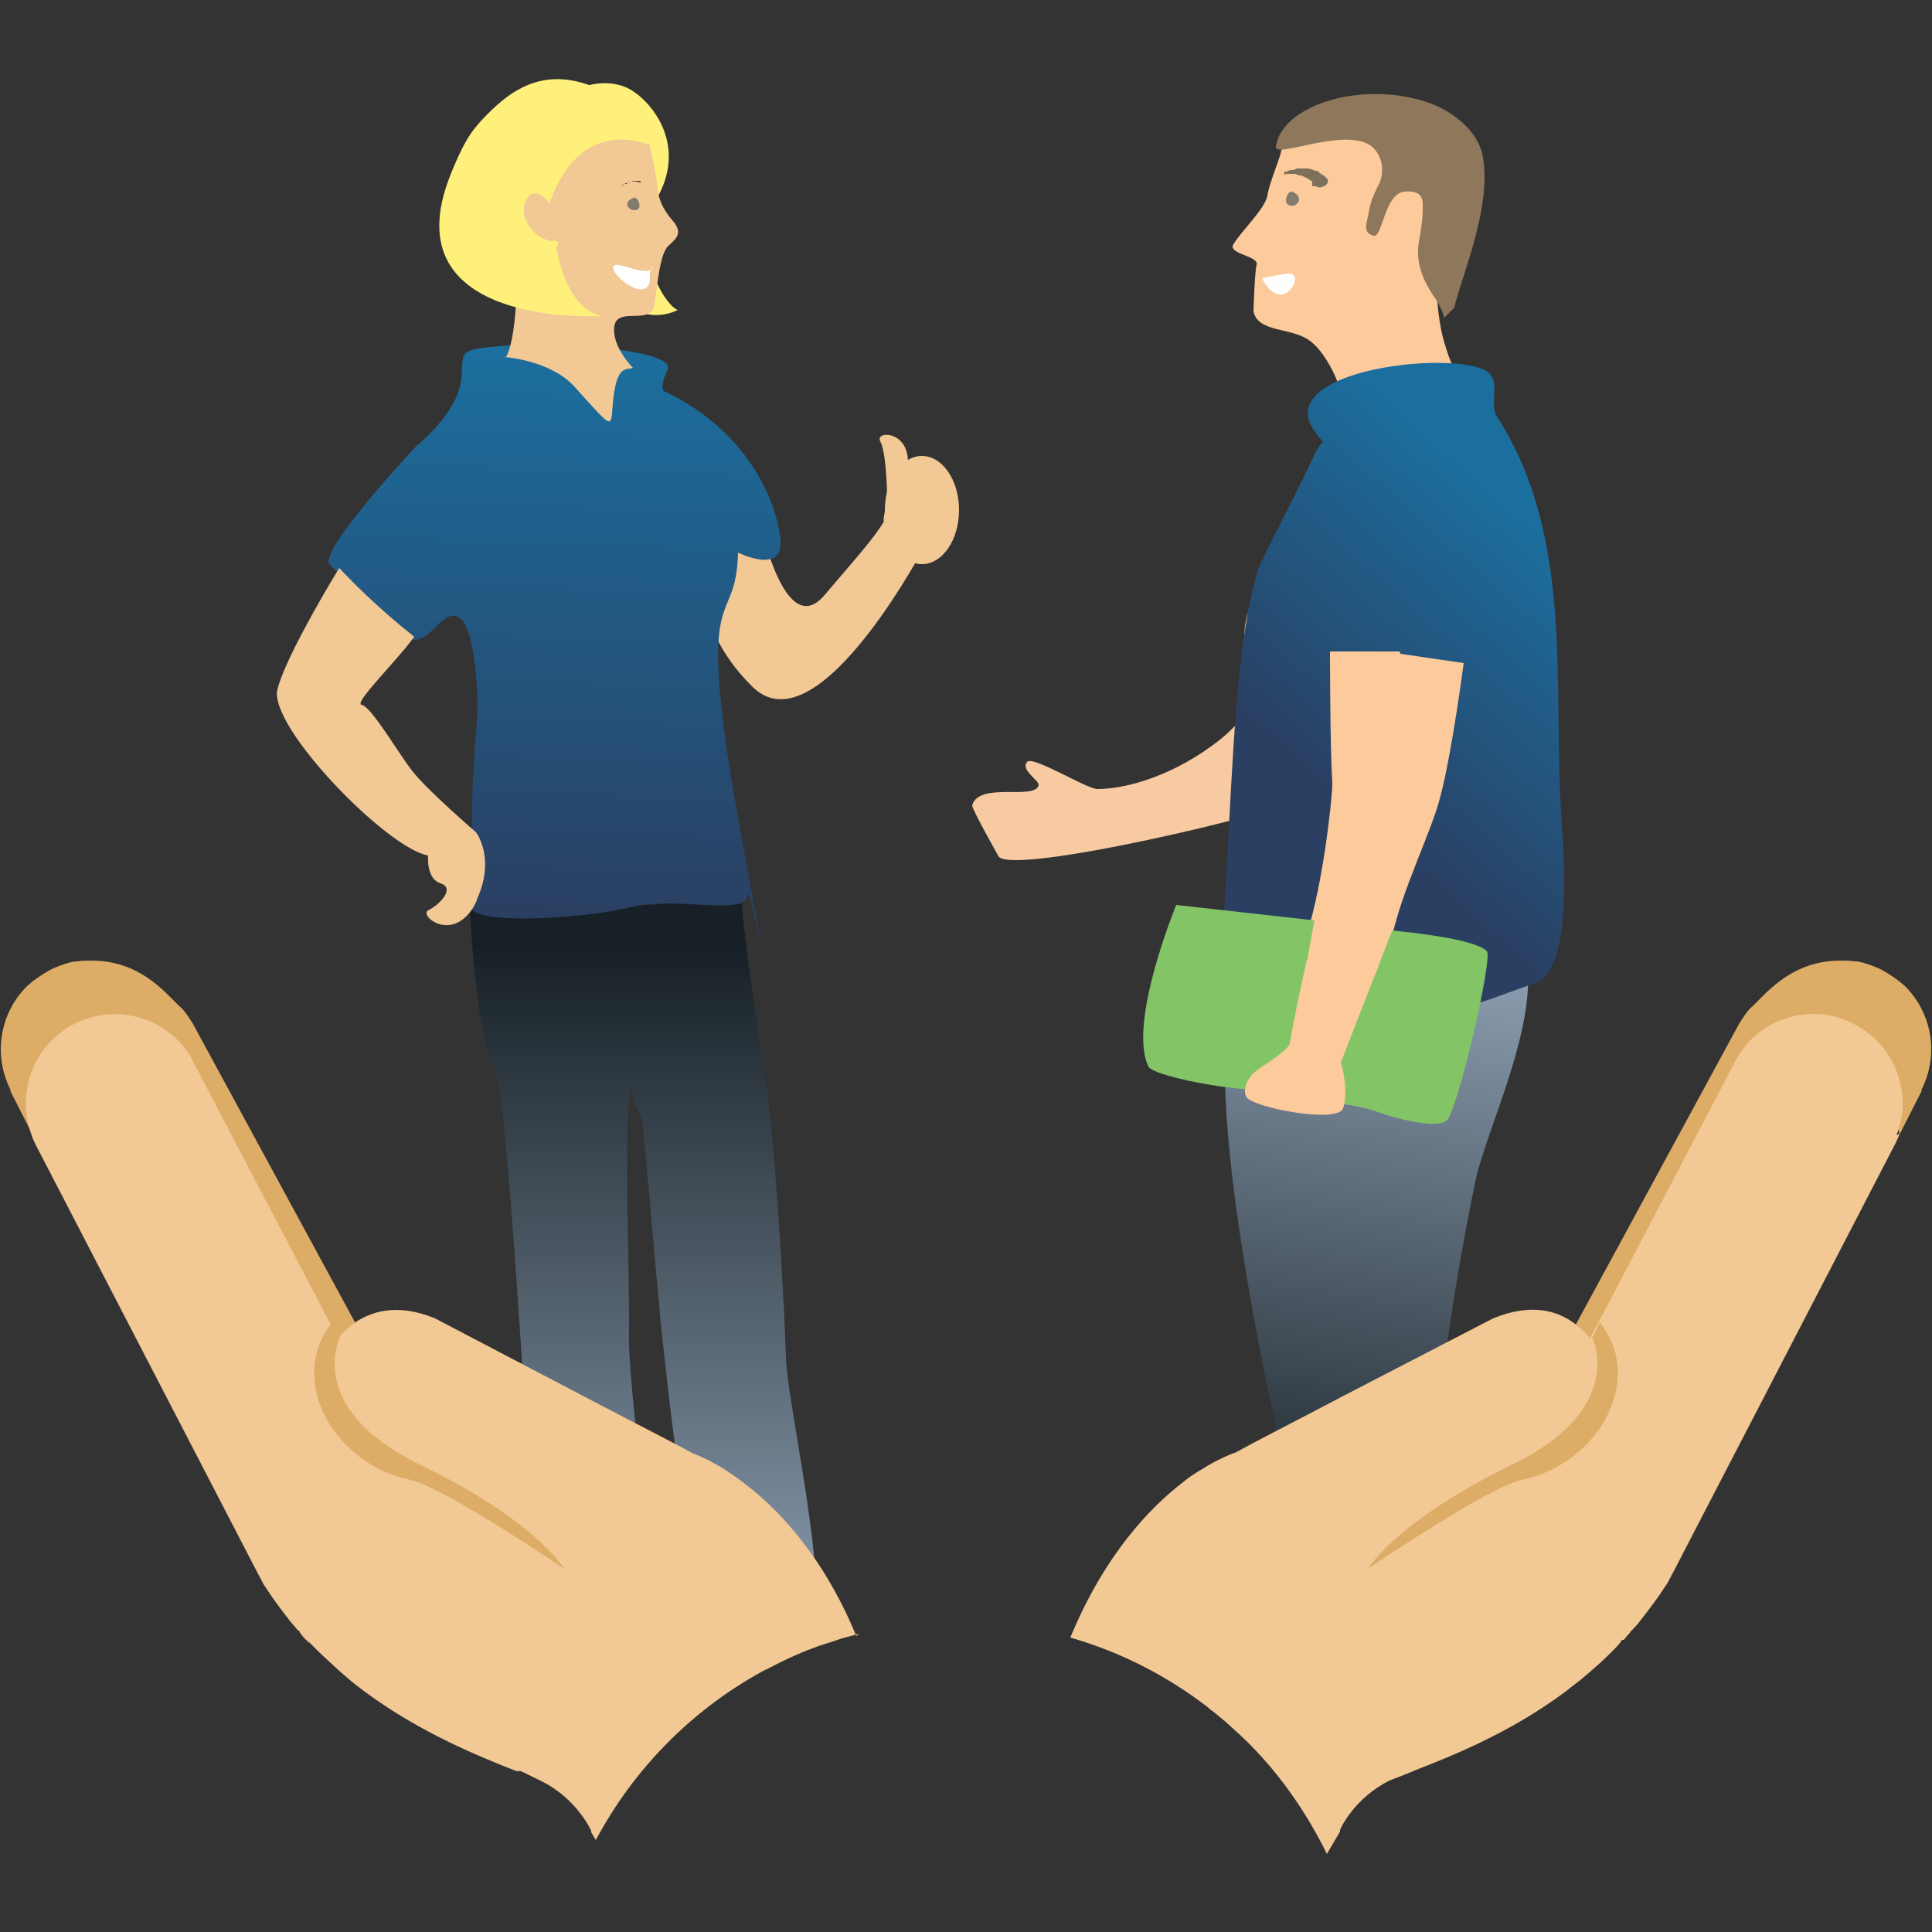 <?xml version="1.0" encoding="UTF-8"?>
<svg id="Calque_1" xmlns="http://www.w3.org/2000/svg" version="1.1" xmlns:xlink="http://www.w3.org/1999/xlink" viewBox="0 0 250 250">
  <rect x="0" y="0" width="250" height="250" fill="#333333" stroke="none"/>
  <!-- Generator: Adobe Illustrator 29.5.0, SVG Export Plug-In . SVG Version: 2.1.0 Build 137)  -->
  <defs>
    <style>
      .st0 {
        fill: #7f705c;
      }

      .st1 {
        fill: url(#Dégradé_sans_nom_211);
      }

      .st2 {
        fill: #fff07c;
      }

      .st3 {
        fill: #fff;
      }

      .st4 {
        fill: #f2c894;
      }

      .st5 {
        fill: url(#Dégradé_sans_nom_23);
      }

      .st6 {
        fill: #625142;
      }

      .st7 {
        fill: #fffefe;
      }

      .st8 {
        fill: url(#Dégradé_sans_nom_231);
      }

      .st9 {
        fill: #dd9351;
      }

      .st10 {
        fill: #8e775a;
      }

      .st11 {
        fill: #8f7f62;
      }

      .st12 {
        fill: url(#Dégradé_sans_nom_21);
      }

      .st13 {
        fill: #fdca9b;
      }

      .st14 {
        fill: #f7caa2;
      }

      .st15 {
        fill: #ddad67;
      }

      .st16 {
        fill: #83c467;
      }

      .st17 {
        fill: #827b70;
      }
    </style>
    <linearGradient id="Dégradé_sans_nom_21" data-name="Dégradé sans nom 21" x1="-4899.5" y1="125.8" x2="-4888.1" y2="202.5" gradientTransform="translate(-4720.4) rotate(-180) scale(1 -1)" gradientUnits="userSpaceOnUse">
      <stop offset="0" stop-color="#8799ab"/>
      <stop offset="1" stop-color="#172026"/>
    </linearGradient>
    <linearGradient id="Dégradé_sans_nom_23" data-name="Dégradé sans nom 23" x1="-4892.8" y1="103" x2="-4922.1" y2="70.3" gradientTransform="translate(-4720.4) rotate(-180) scale(1 -1)" gradientUnits="userSpaceOnUse">
      <stop offset="0" stop-color="#2a3f62"/>
      <stop offset="1" stop-color="#1b6f9f"/>
    </linearGradient>
    <linearGradient id="Dégradé_sans_nom_211" data-name="Dégradé sans nom 21" x1="83" y1="208.8" x2="83" y2="122.5" gradientTransform="matrix(1,0,0,1,0,0)" xlink:href="#Dégradé_sans_nom_21"/>
    <linearGradient id="Dégradé_sans_nom_231" data-name="Dégradé sans nom 23" x1="70.1" y1="118.9" x2="72.7" y2="44.5" gradientTransform="matrix(1,0,0,1,0,0)" xlink:href="#Dégradé_sans_nom_23"/>
  </defs>
  <g>
    <path class="st13" d="M183.8,214l-1.2-.4c.6,0,1,.1,1.2.4Z"/>
    <path class="st13" d="M197.1,121.6c-1.7,2.4-3.8,4.7-5.5,8,0,0,0,0,0,.1h0c-.6,1.2-1.2,2.5-1.7,4-.5,1.6-2.1,4-2.7,6.2-.4,1.7-.6,3.5-.7,5.4-.2,4.8.5,10.5.4,17.4,0,4-.3,8.4-1.2,13.4-1,5.7-1.6,11.2-2.1,16.2-.7,7.4-1,13.8-1.5,18.6,0,.9-.2,1.7-.3,2.5l.9.3c-2.4-.1-8,1-12.4,1.7-.9-.8-1.7-1.5-2.7-2.2,1.3-.5,2.7-.9,3.9-1.2,1.2-.4,2.1-.6,2.1-.6,0,0-.7-9.3-1.9-18.1-.7-5.5-1.7-10.9-2.8-13.6-.6-1.6-1.2-4-1.8-6.9-1.5-7.8-2.8-19.4-4.4-29.9,0-.6-.2-1.2-.3-1.8,0-.6-.2-1.3-.3-1.9,0-.4-.1-.7-.2-1.1l.4-9.8v-1.9c0,0,.3-5.8.3-5.8,0,0-.1-.9-.4-2.2-.5-3.1-1.4-8.6-1.7-12.2-.2-1.7-.2-2.9,0-3.3.6-1.5,1.1-.3,1.4-2.3.2-1.5,0-4.7-.4-8.3-.3-3.2-.6-6.7-.5-9.4,0-1.7.2-3.1.7-4.1,0,0,0-.1,0-.2,1.9-3.9,2.5-7,4.5-10,1.1-1.6,6.3-5.9,7.6-9.9.9-2.6-2.7-4.8-.5-6.6.4-.3.3-1.4-.2-2.6h0c-.7-1.9-2.1-4.3-3.6-5.4-2.4-1.8-6.7-1-7.3-3.8,0-.5.2-5.5.4-6,.4-1.2-3.8-1.4-3-2.7,1.2-1.9,4.1-4.6,4.4-6.3.3-1.8,1.5-4.4,1.8-5.8,0,0,0,0,0,0,.6-3.1,6.2-5.7,18.9-3.6,4.6.7.3,13.5,1.4,24.3.2,1.7.5,3.3,1,4.8.2.7.5,1.5.9,2.4,2.5,5.4,7.7,13.2,8.2,15.1,6.4,23,2.9,20.3,4.6,43.5.6,8.3-1.4,12.3-4,15.9Z"/>
    <path class="st12" d="M161.9,126.2c-9.2,4.5,3,58.3,5.2,67.3.6,2.3.8,17,2.8,17.9,4.1,1.9,13.7-1,13.7-1,0,0,1.1-15.1,1.3-16.9,1.8-16,2.9-25.5,6-40.6,1.6-7.7,10.1-23.7,5.5-32.7-1.8-3.6-18.3,4.1-18.3,5.7s3.3,3.7,2,7.1c-3,8.4-16-7.8-18.3-6.7Z"/>
    <path class="st9" d="M186.2,216.7s-1,.6-1.6.8c-.9.4-5.4.8-10.7,1.2-1.2-1.2-2.4-2.3-3.7-3.4-.9-.8-1.7-1.5-2.7-2.2,0,0-.2-.1-.3-.2.5-.2.9-.3,1.1-.4,2.5-1.2-5.8-19.1-3.4-20.2.6-.3,1.1-.3,1.7-.3,1.5,0,3.2.9,4.9,1.3,1.3.3,2.6.4,4-.1.6-.2,5.4-.7,7.9-.9.9,0,1.5-.1,1.5-.1,0,0,0,.2,0,.6,0,2.1-.1,9,.2,11.4.3,2.9,1,12.6,1,12.6Z"/>
    <path class="st7" d="M163.4,36.1c0,.2,0,0,.3.6,2.6,3.9,5.2-1.5,3.1-1.3-1.2.1-2.3.4-3.5.6h0Z"/>
    <path class="st14" d="M170.1,82.9c-1,.8,1-2-.8,0-2.3,2.7-8.5,10.5-11.3,12.7-6,4.8-12.3,6.5-16,6.5-1.4,0-8.4-4.4-9.1-3.5-.9,1,1.6,2.4,1.5,3-.5,2-7.7-.5-8.6,2.6-.1.4,3.3,6.4,3.4,6.6,1.6,2.6,36.8-5.7,39.5-7.6l1.4-20.5Z"/>
    <path class="st5" d="M181.2,84.6l8.2,1.2s-1.5,11.5-3,17.2c-1.1,4.5-4.9,11.9-6.3,18.3-.3,1.5-2.2,4.1-2,5.3,1.7,8.8,13.9,2.8,20.6.6,4.9-1.6,3.6-17.4,3.4-20.5-1.3-17.6,1.8-37-8.4-52.8-1-1.6.4-4.2-1-5.6-3.2-3.2-28.4-.7-22.6,7.5,1.7,2.4,1.2.4,0,3-2.1,4.7-6.9,13.5-7.3,14.9-2.8,8.9-3.3,25-4.1,39.3-.4,6.5-1,10.3,2.1,13.7,8.6,9.8,11.7-24.1,11.6-25.3-.3-4.8-.3-17.1-.3-17.1h9Z"/>
    <path class="st16" d="M180,120.4c2.2.2,11,1.1,12.4,2.7.8.9-3.8,20.7-5.2,21.9-1.4,1.2-7.3-.5-8.6-1-3-1.1-6.4-1.3-6.4-1.3l2.3-9,3.5-7.7,2-5.6Z"/>
    <path class="st16" d="M170.1,119.1l-17.9-2s-6.3,15.3-3.6,20.9c.7,1.5,15.1,3.9,16,2.7,2.5-3.3,3.7-10.7,4.5-16,.4-2.6,1-5.6,1-5.6Z"/>
    <path class="st13" d="M180.7,119l-7.2,18.5s1.1,3.4.3,5.9c-.7,2-11.1,0-12.4-1.3-.6-.6-.4-2.5,1.5-3.8,1.4-.9,3.9-2.6,4-3.3.5-3.2,2.2-10.8,2.2-10.8l11.5-5.2Z"/>
    <path class="st10" d="M188.2,39.7c1.1-4.4,5-13.4,3.6-19.8-.7-3.1-4-5.6-6.9-6.6-8.6-3-19.1.3-19.8,5.7-.2,1.7,10.4-3.3,13,.6,1.4,2,.4,4.1.4,4.1,0,0-1,1.8-1.3,3.3-.3,2-1,3,.5,3.5,1.2.4,1.4-5.4,4-5.7,2.7-.3,2.4,1.6,2.4,1.9,0,.9,0,1.9-.5,4.6-.5,3,.8,5.4,2.1,7.3.6.9.8,1.3,1.2,2.5l1.4-1.4Z"/>
    <path class="st0" d="M169.8,24.1h0c0-.1,0-.2,0-.2h0c0,0,0-.2,0-.2h0c0,0,0-.2,0-.2l-.3-.2-.3-.2-.4-.2-.4-.2h-.4c0-.1-.4-.2-.4-.2h-.4s-.4,0-.4,0h-.4c0,.2-.2.1-.2,0,0,0,0-.2,0-.3h.4c0-.1.4-.2.4-.2h.4c0,0,.4-.2.4-.2h.4s.5,0,.5,0h.5s.5.1.5.1l.5.2h.3c0,.1.3.3.3.3l.3.2.3.2.2.2.2.2c.1.3,0,.7-.5.9-.4.2-.8.2-1,0Z"/>
    <path class="st17" d="M167.2,24.8c-.5-.2-1.2,1.3-.5,1.7,1,.6,2.3-1,.5-1.7Z"/>
  </g>
  <g>
    <path class="st2" d="M75.3,11.3s2.9-1.2,5.7,0,8,6.9,4.2,14,1,14.4,2.5,14.8c0,0-4.1,2.4-7.9-1.9s-7.3-19.6-7.3-19.6l2.8-7.3Z"/>
    <path class="st4" d="M98.6,68.5s3.1,14.4,8.1,8.5c5-5.9,7.6-8.6,8.7-11.6l4.9,4.1s-14.3,27.8-22.9,19.4c-8.6-8.4-6.8-18-6.8-18l8-2.4Z"/>
    <path class="st11" d="M103,202.5s0,0,0,0c-2.9,1-5.7,2.3-8.4,3.7-.4.2-.8.4-1.3.7,0-.3,0-.6,0-.8,0-.7,0-1.1,0-1.1l9.7-2.5Z"/>
    <path class="st11" d="M82.4,204.7s1.7,7.1-.3,8.2-15.9,6.9-17.8,5,1-5.5,5.6-7.3c4.6-1.8,2.6-6.5,2.6-6.5l10,.6Z"/>
    <path class="st1" d="M105.4,201.7c-.8.3-1.6.5-2.4.8-2.9,1-5.7,2.3-8.4,3.7-.5,0-.9,0-1.3-.1-1.3-.1-2.1-.2-2.1-.2-2.4-6.1-4.2-20.4-5.6-33.8-1.4-14.3-2.3-27.6-2.8-28.1-.9-1.1-1.2-3.4-1.2-3.4-.9,4-.2,22.4-.2,29.5,0,.9,0,1.6,0,2.1-.3,4.4,2.5,27.5,3.3,32.8.2,1.3-.5,2-1.7,2.4-2.5.8-7.2,0-10.1-.6-1.4-.3-2.3-.6-2.3-.6-1.6-6.3-2.8-26.9-4-43.9-.9-12.3-1.8-22.8-2.8-24.6-1.9-3.4-2.7-14.8-3-19.7,0-1.4-.1-2.3-.1-2.3.1,0,.3.1.4.2.2,0,.5.2.7.3,4.3,1.5,13.5,1.3,21.3.9,1.1,0,2.2-.1,3.2-.2,5.6-.4,9.7-.9,9.7-.9,0,.2,0,.5,0,.8.2,4.5,2.7,20.6,2.7,20.6,1.6,8.1,2.9,33.8,3,38.3,0,2,1.1,8.2,2.1,14.4.7,4.3,1.3,8.7,1.6,11.8Z"/>
    <path class="st8" d="M95.5,71.4c-.2,10.8-5.9,2.1.3,36.1s1.2,5.7.9,8.4-9.2,0-15.2,1.5c-2.6.7-7.1,1.2-11.3,1.4-5.2.2-9.8-.2-9.3-1.8.3-1,.3-4.6.2-8.9-.2-7.9.8-15.3.7-17.3-.6-15.1-4.1-11-5.7-9.4-1.5,1.6-2.6,1.4-2.6,1.4-.2-.2-.4-.3-.6-.5-4.9-3.8-8.1-7-9.5-8.5-.6-.6-.9-1-.9-1-.2-2.8,11.4-15.1,11.4-15.1,0,0,5-4,5.7-8.1.7-4.2-1.2-4.3,6.1-4.9,7.3-.6,21.8.7,20.7,3.1-1.1,2.3-.5,2.8-.5,2.8,11.3,5.3,14.8,15,15.1,19.4s-5.5,1.5-5.5,1.5Z"/>
    <path class="st4" d="M65.3,46.2s5.9.4,9,3.8c5.6,6.2,4.6,5.4,5.1,1.3.5-4.1,1.7-3.4,2.5-3.7,0,0-2.8-2.8-2.4-5.4s4.8,0,5.2-2.8.7-6.6,1.8-7.6c1.1-1,1.9-1.7.5-3.3-2.1-2.4-1.9-4.4-1.9-4.4,0,0-1-6.2-1.5-6.5s-10.5-3-10.5-3l-9.7,5.6-1.9,9.8,5.4,5.6s0,8.5-1.5,10.7Z"/>
    <path class="st17" d="M82,25.6c.5-.2,1.1,1.2.5,1.5-.9.5-2.2-.9-.5-1.5Z"/>
    <path class="st3" d="M84.4,34.5c-.3,1.5-4-.5-4.8-.2-1.5.5,4,5.3,4.5,2,0-.3,0-.7,0-1l.2-.8Z"/>
    <path class="st4" d="M61.7,116.5c-.3.7-.7,1.4-1.2,1.9-2.8,3-6.2,0-5.1-.6,1.6-.8,3.5-2.9,1.6-3.5-1.9-.6-1.6-3.6-1.6-3.6-5.3-.9-20.7-16.7-19.5-21.5.9-3.6,5.6-11.8,8-15.7,1.5,1.6,4.8,5,9.7,8.9-2.4,3.3-7.9,8.6-6.8,8.8,1.3.3,4.7,6.2,6.5,8.5,1.8,2.4,8.3,8,8.3,8,.2.3.4.6.5.9,1,2.2.9,5-.4,7.8Z"/>
    <path class="st6" d="M82.7,23.6h-.2c0-.1-.2-.1-.2-.1h-.2s-.3,0-.3,0h-.3c0,0-.3.2-.3.2h-.3c0,.1-.3.3-.3.3l-.3.2-.2.2-.2.2-.2.2s0,0,0,0c0,0,0,0,0,0l.2-.2.2-.2.2-.2.2-.2.3-.2h.3c0-.1.3-.3.3-.3h.3c0,0,.3-.1.3-.1h.3s.3,0,.3,0h.3c0,.1,0,.2,0,.2,0,0,0,0,0,0Z"/>
    <ellipse class="st4" cx="119.3" cy="66" rx="4.8" ry="7"/>
    <path class="st2" d="M71.1,26.4c-.6-1.1-2.5-2.5-3.2,0-.7,2.5,2,5,4,4.8s-5.8,8.1-8.4,5.7c-4.6-4.3-5-17.3-1.4-21.1,3.6-3.9,8.3-7.9,16.2-3.9,7.9,3.9,5.5,6.8,5.5,6.8,0,0-8.8-4-12.8,7.9Z"/>
    <path class="st4" d="M114.8,64.9s0-6.1-.9-7.8,6.1-1.4,2.6,6.6c-3.5,8-1.7,1.2-1.7,1.2Z"/>
    <path class="st2" d="M71.9,31.1s.7,8.6,6,9.8c0,0-27.6,1.7-19.6-18.3s7.9,9.4,7.9,9.4l5.7-.9Z"/>
  </g>
  <path class="st15" d="M248.7,141.1l-2.9,5.7-1.2-5.3c-.4-1.9-1.4-3.7-2.8-5.1-.8-.8-1.7-1.4-2.7-1.9-2.7-1.4-17.8,31.2-20.6,32.4l-19.1,12.8,25.3-46.6c.4-.8.9-1.5,1.4-2.2.2-.2.4-.5.7-.7,2.1-2.1,5.3-5.9,11.4-5.9.6,0,1.2,0,1.8.1.6,0,1.2.2,1.8.4.6.2,1.1.4,1.7.7,1.1.6,2.1,1.3,3,2.1,3.6,3.6,4.4,9,2.1,13.5Z"/>
  <path class="st4" d="M245.8,146.7s0,0,0,0c-.1.4-.3.7-.5,1.2l-28.4,54.8-1.1,2.1-.4.6c-.9,1.4-1.9,2.7-2.9,4-.3.4-.6.8-1,1.2,0,0-.1.1-.2.2,0,0-.1.2-.2.2,0,0-.2.2-.2.3-.2.2-.4.4-.6.7,0,0-.1.1-.2.2h-.2c-.4.6-.8,1-1.3,1.5-1.1,1.1-2.2,2.1-3.4,3.1-.9.8-1.8,1.4-2.5,2-7.2,5.4-14.8,8.4-19.4,10.2-1.4.6-2.7,1.1-3.5,1.4-4.6,2.3-6.4,6.3-6.4,6.4h0c0,.1,0,.2,0,.2l-1.7,2.9c-2.6-5.3-6-10.2-10.1-14.3-.9-.9-1.9-1.8-2.9-2.7-.7-.6-1.4-1.2-2.1-1.7,0,0-.1-.1-.2-.2-5.3-4.1-11.3-7.2-17.9-9.1,4.5-10.9,10.5-17,14.7-20.2.7-.6,1.4-1,2-1.4.4-.2.7-.4,1-.6,1.7-1,3-1.5,3.5-1.7h.1s2.4-1.3,2.4-1.3l9.4-4.9,1.9-1,19.7-10.2h0c5.1-2.1,8.5-.9,10.6.7.8.6,1.4,1.2,1.8,1.7,0,0,0,.1.1.2l1-1.8,17.7-33.8c.3-.7.7-1.3,1.2-1.9h0c.3-.5.6-.8.9-1.1,3.6-3.6,9-4.4,13.4-2.1,1.1.6,2.1,1.3,2.9,2.1,3.2,3.2,4.3,8,2.6,12.3Z"/>
  <path class="st15" d="M206,173s4.7,9.2-10.3,16.5-18.7,13.5-18.7,13.5c0,0,15.6-10.6,19.9-11.5,9.8-2,16.1-12.9,10.1-20.4l-.9,1.9Z"/>
  <path class="st15" d="M1.3,141.1l2.9,5.7,1.2-5.3c.4-1.9,1.4-3.7,2.8-5.1.8-.8,1.7-1.4,2.7-1.9,2.7-1.4,17.8,31.2,20.6,32.4l19.1,12.8-25.3-46.6c-.4-.8-.9-1.5-1.4-2.2-.2-.2-.4-.5-.7-.7-2.1-2.1-5.3-5.9-11.4-5.9-.6,0-1.2,0-1.8.1-.6,0-1.2.2-1.8.4-.6.2-1.1.4-1.7.7-1.1.6-2.1,1.3-3,2.1-3.6,3.6-4.4,9-2.1,13.5Z"/>
  <path class="st4" d="M111.2,211.4c-1,.3-2.1.5-3.1.9-.6.2-1.3.4-1.9.6-2.3.8-4.5,1.8-6.6,2.9-.3.2-.7.3-1,.5-9.1,5-16.6,12.6-21.5,21.8l-.6-1h0c0-.1,0-.2,0-.2,0,0-1.8-4.1-6.4-6.4s-2-.9-3.5-1.4c-4.5-1.8-12.1-4.8-19.4-10.2-.8-.6-1.6-1.2-2.5-2-1.2-1-2.3-2.1-3.4-3.1-.4-.4-.9-.9-1.3-1.3h-.2c0-.2-.1-.3-.2-.3-.2-.2-.4-.4-.6-.7,0,0-.2-.2-.2-.3,0,0-.1-.2-.2-.2,0,0-.1-.1-.2-.2-.3-.4-.7-.8-1-1.2-1-1.3-2-2.6-2.9-4l-.4-.6-1.1-2.1-28.4-54.8c-.2-.4-.4-.8-.5-1.2t0,0c-1.6-4.2-.6-9.1,2.6-12.3.9-.8,1.8-1.6,2.9-2.1,4.5-2.3,9.9-1.4,13.4,2.1.3.3.6.6.9,1h0c.5.7.9,1.3,1.2,2l17.7,33.8,1,1.8c0,0,.1-.1.1-.2.4-.5,1-1.1,1.8-1.7,2.1-1.5,5.5-2.8,10.6-.7h0s21,11,21,11l10,5.2,1.7.9.7.4h.1c.4.2,1.3.5,2.5,1.2.6.3,1.3.7,2,1.2,3,2,7.8,5.8,12.2,12.8,1.5,2.4,3,5.2,4.3,8.4Z"/>
  <path class="st15" d="M44,173s-4.7,9.2,10.3,16.5c15.1,7.3,18.7,13.5,18.7,13.5,0,0-15.6-10.6-19.9-11.5-9.8-2-16.1-12.9-10.1-20.4l.9,1.9Z"/>
</svg>